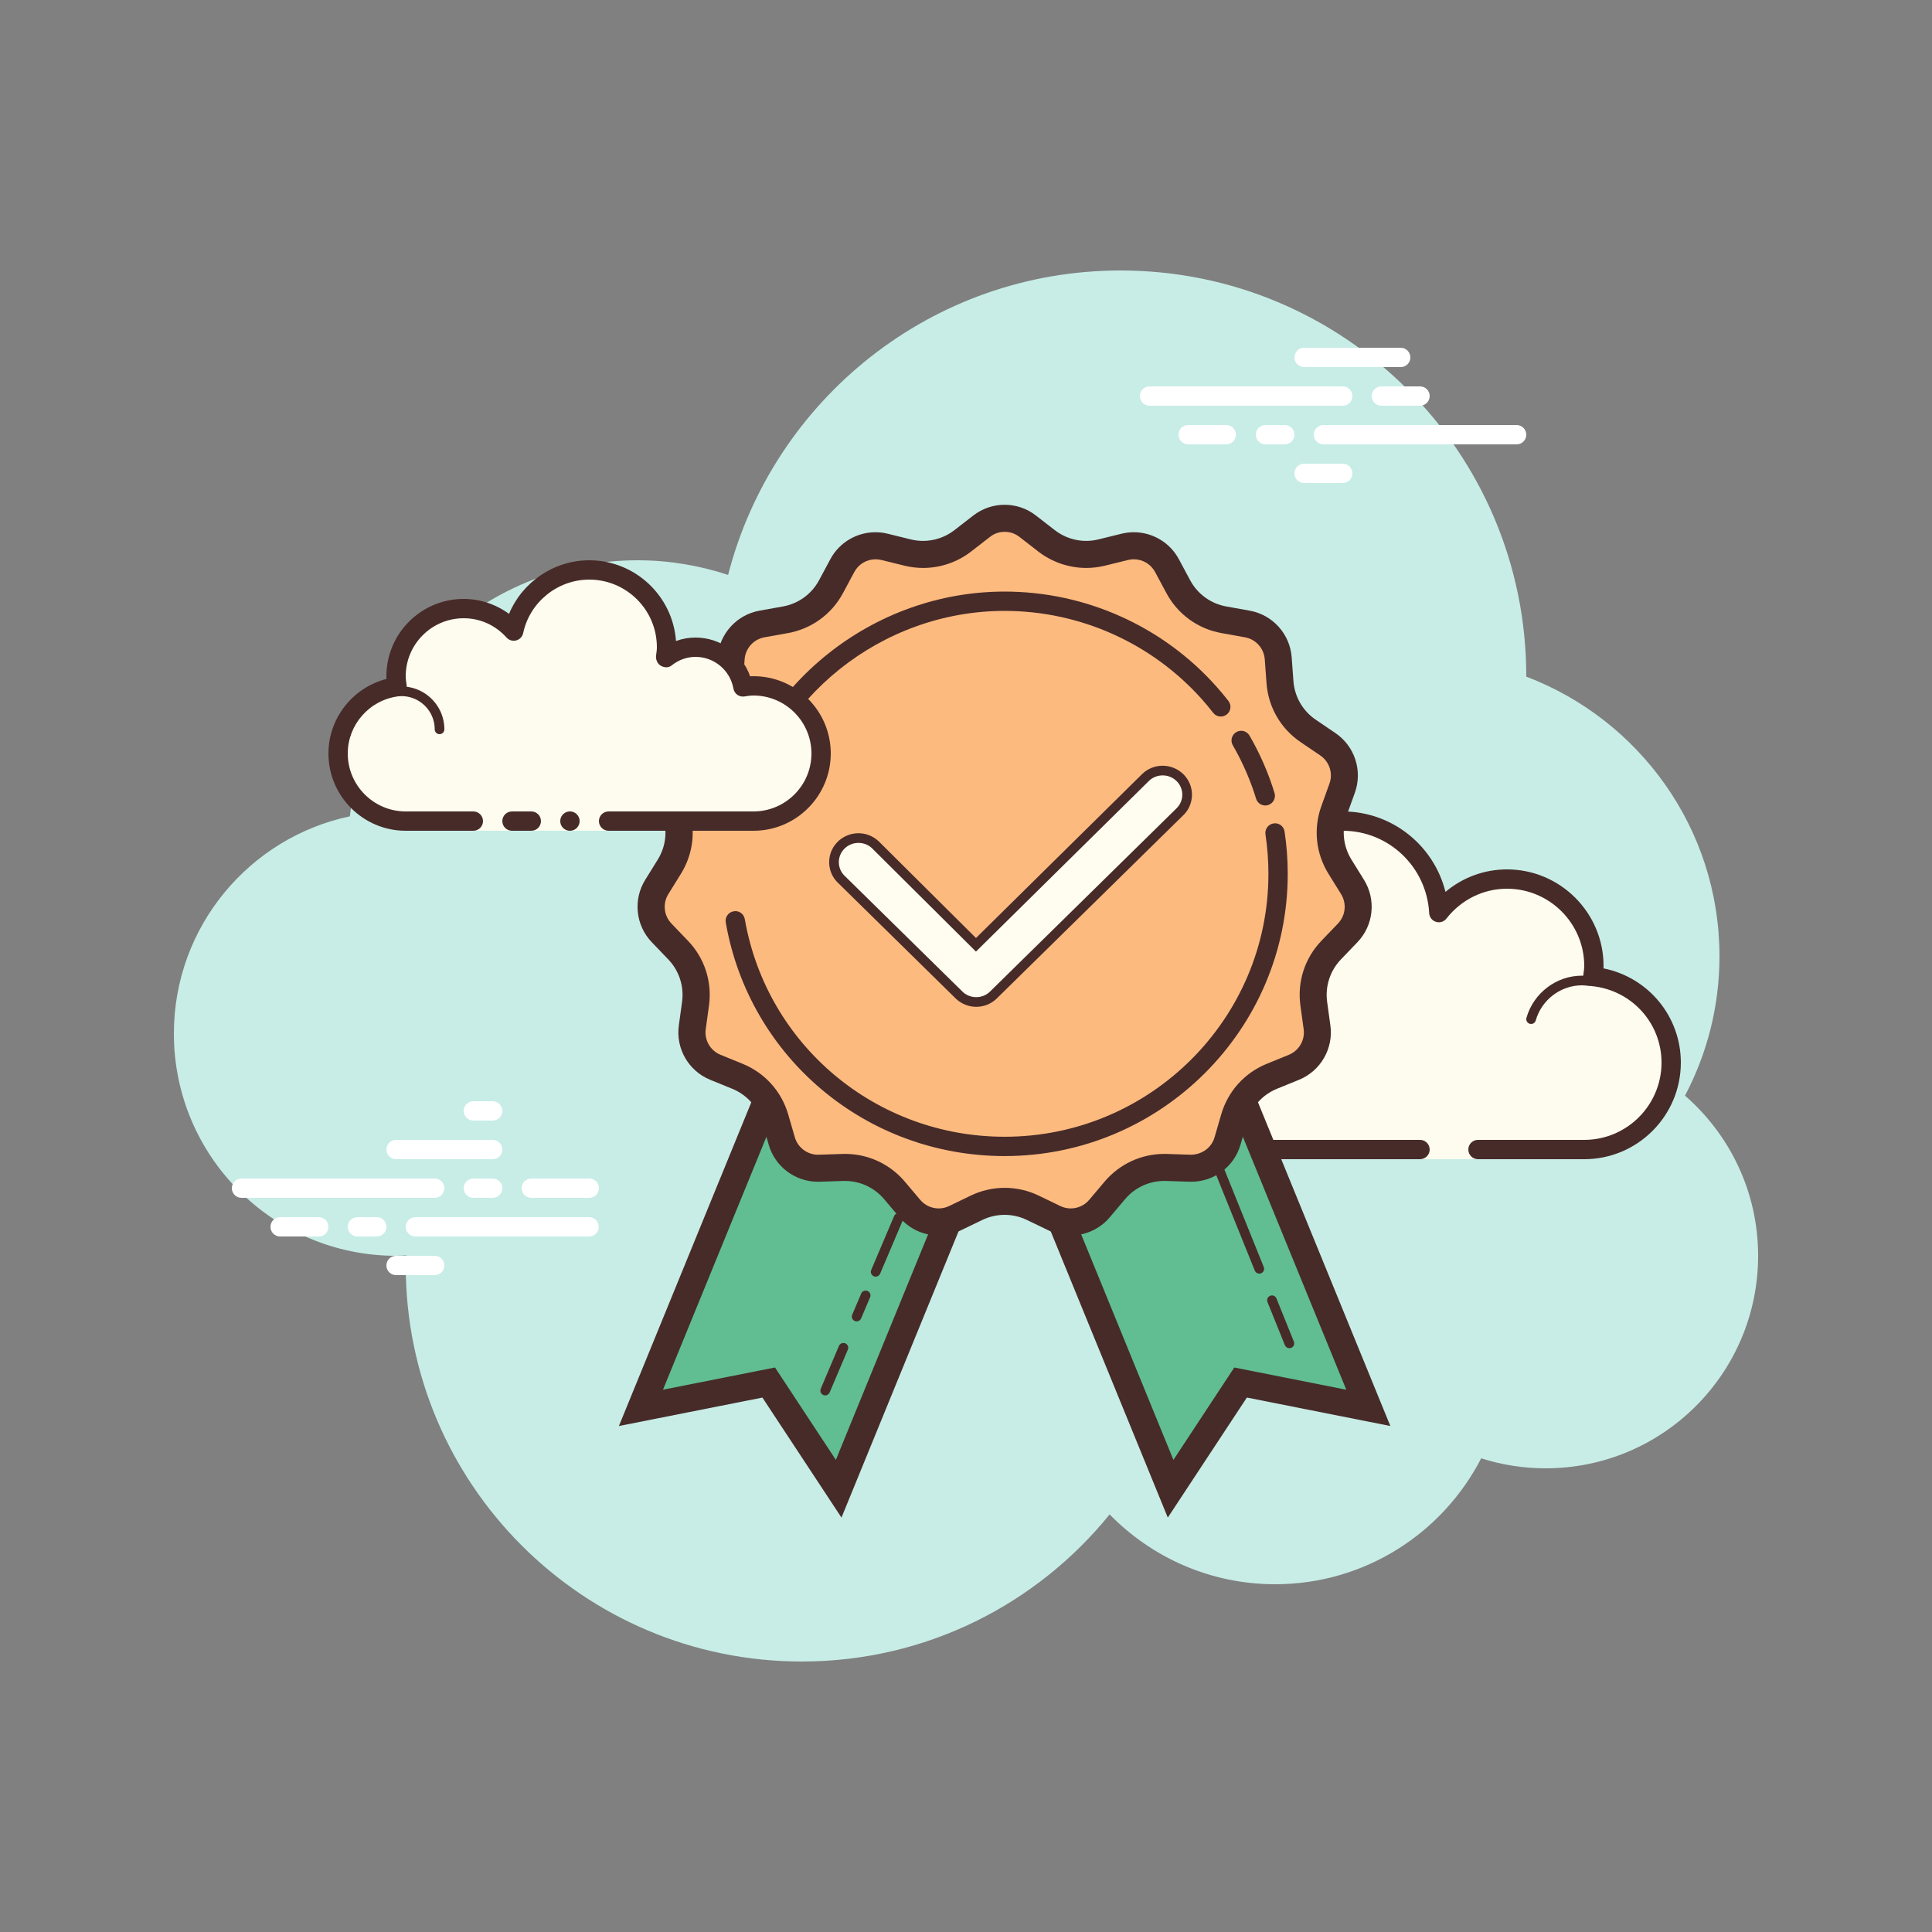 ﻿<?xml version="1.0" encoding="utf-8"?>
<svg xmlns="http://www.w3.org/2000/svg" viewBox="0 0 100 100" width="500" height="500">
  <rect x="0" y="0" width="100" height="100" fill="#808080" stroke="none"/>
  <path fill="#c7ede6" d="M87.215,56.71C88.35,54.555,89,52.105,89,49.5c0-6.621-4.159-12.257-10.001-14.478 C78.999,35.015,79,35.008,79,35c0-11.598-9.402-21-21-21c-9.784,0-17.981,6.701-20.313,15.757C36.211,29.272,34.638,29,33,29 c-7.692,0-14.023,5.793-14.89,13.252C12.906,43.353,9,47.969,9,53.5C9,59.851,14.149,65,20.5,65c0.177,0,0.352-0.012,0.526-0.022 C21.022,65.153,21,65.324,21,65.5C21,76.822,30.178,86,41.5,86c6.437,0,12.175-2.972,15.934-7.614C59.612,80.611,62.64,82,66,82 c4.65,0,8.674-2.65,10.666-6.518C77.718,75.817,78.837,76,80,76c6.075,0,11-4.925,11-11C91,61.689,89.53,58.727,87.215,56.71z" />
  <path fill="#fdfcef" d="M73.5,59.5V60h3v-0.5c0,0,4.242,0,5.5,0c2.485,0,4.5-2.015,4.5-4.5 c0-2.333-1.782-4.229-4.055-4.455C82.467,50.364,82.5,50.187,82.5,50c0-2.485-2.015-4.5-4.5-4.5c-1.438,0-2.703,0.686-3.527,1.736 C74.333,44.6,72.171,42.5,69.5,42.5c-2.761,0-5,2.239-5,5c0,0.446,0.077,0.87,0.187,1.282C64.045,48.005,63.086,47.5,62,47.5 c-1.781,0-3.234,1.335-3.455,3.055C58.364,50.533,58.187,50.5,58,50.5c-2.485,0-4.5,2.015-4.5,4.5s2.015,4.5,4.5,4.5s9.5,0,9.5,0 H73.5z" />
  <path fill="#472b29" d="M69.5,42c-3.033,0-5.5,2.467-5.5,5.5c0,0.016,0,0.031,0,0.047C63.398,47.192,62.71,47,62,47 c-1.831,0-3.411,1.261-3.858,3.005C58.095,50.002,58.048,50,58,50c-2.757,0-5,2.243-5,5s2.243,5,5,5h15.5 c0.276,0,0.5-0.224,0.5-0.5S73.776,59,73.5,59H58c-2.206,0-4-1.794-4-4s1.794-4,4-4c0.117,0,0.23,0.017,0.343,0.032l0.141,0.019 c0.021,0.003,0.041,0.004,0.062,0.004c0.246,0,0.462-0.185,0.495-0.437C59.232,49.125,60.504,48,62,48 c0.885,0,1.723,0.401,2.301,1.1c0.098,0.118,0.241,0.182,0.386,0.182c0.078,0,0.156-0.018,0.228-0.056 c0.209-0.107,0.314-0.346,0.254-0.573C65.054,48.218,65,47.852,65,47.5c0-2.481,2.019-4.5,4.5-4.5 c2.381,0,4.347,1.872,4.474,4.263c0.011,0.208,0.15,0.387,0.349,0.45c0.05,0.016,0.101,0.024,0.152,0.024 c0.15,0,0.296-0.069,0.392-0.192C75.638,46.563,76.779,46,78,46c2.206,0,4,1.794,4,4c0,0.117-0.017,0.23-0.032,0.343l-0.019,0.141 c-0.016,0.134,0.022,0.268,0.106,0.373c0.084,0.105,0.207,0.172,0.34,0.185C84.451,51.247,86,52.949,86,55c0,2.206-1.794,4-4,4 h-5.5c-0.276,0-0.5,0.224-0.5,0.5s0.224,0.5,0.5,0.5H82c2.757,0,5-2.243,5-5c0-2.397-1.689-4.413-4.003-4.877 C82.999,50.082,83,50.041,83,50c0-2.757-2.243-5-5-5c-1.176,0-2.293,0.416-3.183,1.164C74.219,43.76,72.055,42,69.5,42L69.5,42z" />
  <path fill="#472b29" d="M68 49c-1.403 0-2.609.999-2.913 2.341C64.72 51.119 64.301 51 63.875 51c-1.202 0-2.198.897-2.353 2.068C61.319 53.022 61.126 53 60.937 53c-1.529 0-2.811 1.2-2.918 2.732C58.01 55.87 58.114 55.99 58.251 56c.006 0 .012 0 .018 0 .13 0 .24-.101.249-.232.089-1.271 1.151-2.268 2.419-2.268.229 0 .47.042.738.127.022.007.045.01.067.01.055 0 .11-.02.156-.054C61.962 53.537 62 53.455 62 53.375c0-1.034.841-1.875 1.875-1.875.447 0 .885.168 1.231.473.047.041.106.063.165.063.032 0 .063-.006.093-.019.088-.035.148-.117.155-.212C65.623 50.512 66.712 49.5 68 49.5c.208 0 .425.034.682.107.023.007.047.01.07.01.109 0 .207-.073.239-.182.038-.133-.039-.271-.172-.309C68.517 49.04 68.256 49 68 49L68 49zM81.883 50.5c-1.326 0-2.508.897-2.874 2.182-.038.133.039.271.172.309C79.205 52.997 79.228 53 79.25 53c.109 0 .209-.072.24-.182C79.795 51.748 80.779 51 81.883 51c.117 0 .23.014.342.029.012.002.023.003.035.003.121 0 .229-.092.246-.217.019-.137-.077-.263-.214-.281C82.158 50.516 82.022 50.5 81.883 50.5L81.883 50.5z" />
  <path fill="#fff" d="M22.5 62h-10c-.276 0-.5-.224-.5-.5s.224-.5.5-.5h10c.276 0 .5.224.5.5S22.777 62 22.5 62zM25.5 62h-1c-.276 0-.5-.224-.5-.5s.224-.5.5-.5h1c.276 0 .5.224.5.5S25.777 62 25.5 62zM30.491 64H21.5c-.276 0-.5-.224-.5-.5s.224-.5.5-.5h8.991c.276 0 .5.224.5.5S30.767 64 30.491 64zM19.5 64h-1c-.276 0-.5-.224-.5-.5s.224-.5.5-.5h1c.276 0 .5.224.5.5S19.777 64 19.5 64zM16.5 64h-2c-.276 0-.5-.224-.5-.5s.224-.5.5-.5h2c.276 0 .5.224.5.5S16.777 64 16.5 64zM22.5 66h-2c-.276 0-.5-.224-.5-.5s.224-.5.5-.5h2c.276 0 .5.224.5.5S22.776 66 22.5 66zM25.5 57c-.177 0-.823 0-1 0-.276 0-.5.224-.5.5 0 .276.224.5.5.5.177 0 .823 0 1 0 .276 0 .5-.224.5-.5C26 57.224 25.776 57 25.5 57zM25.5 59c-.177 0-4.823 0-5 0-.276 0-.5.224-.5.5 0 .276.224.5.5.5.177 0 4.823 0 5 0 .276 0 .5-.224.5-.5C26 59.224 25.776 59 25.5 59zM30.5 61c-.177 0-2.823 0-3 0-.276 0-.5.224-.5.5 0 .276.224.5.5.5.177 0 2.823 0 3 0 .276 0 .5-.224.5-.5C31 61.224 30.776 61 30.5 61z" />
  <g>
    <path fill="#fff" d="M69.5 21h-10c-.276 0-.5-.224-.5-.5s.224-.5.5-.5h10c.276 0 .5.224.5.5S69.776 21 69.5 21zM73.5 21h-2c-.276 0-.5-.224-.5-.5s.224-.5.5-.5h2c.276 0 .5.224.5.5S73.776 21 73.5 21zM78.5 23h-10c-.276 0-.5-.224-.5-.5s.224-.5.5-.5h10c.276 0 .5.224.5.5S78.777 23 78.5 23zM66.5 23h-1c-.276 0-.5-.224-.5-.5s.224-.5.5-.5h1c.276 0 .5.224.5.5S66.776 23 66.5 23zM63.47 23H61.5c-.276 0-.5-.224-.5-.5s.224-.5.5-.5h1.97c.276 0 .5.224.5.5S63.746 23 63.47 23zM72.5 19h-5c-.276 0-.5-.224-.5-.5s.224-.5.5-.5h5c.276 0 .5.224.5.5S72.777 19 72.5 19zM69.5 25h-2c-.276 0-.5-.224-.5-.5s.224-.5.5-.5h2c.276 0 .5.224.5.5S69.776 25 69.5 25z" />
  </g>
  <g>
    <path fill="#60be92" d="M43.41 77.057L39.788 71.559 33.175 72.871 41.258 53.108 51.492 57.294z" />
    <path fill="#472b29" d="M43.555,78.55l-4.093-6.212l-7.428,1.473l8.84-21.615l11.53,4.716L43.555,78.55z M40.114,70.781 l3.15,4.782l7.315-17.887l-8.938-3.655l-7.325,17.91L40.114,70.781z" />
    <path fill="#60be92" d="M60.59 77.057L64.212 71.559 70.825 72.871 62.742 53.108 52.508 57.294z" />
    <path fill="#472b29" d="M60.445,78.55l-8.85-21.639l11.53-4.716l8.84,21.615l-7.428-1.473L60.445,78.55z M53.421,57.677 l7.315,17.887l3.15-4.782l5.798,1.15l-7.325-17.91L53.421,57.677z" />
    <path fill="#fcba7f" d="M55.417,63.248c-0.295,0-0.581-0.065-0.848-0.194l-1.11-0.538 c-0.453-0.219-0.957-0.335-1.459-0.335s-1.006,0.116-1.458,0.335l-1.111,0.538c-0.267,0.129-0.552,0.194-0.847,0.194 c-0.576,0-1.12-0.252-1.491-0.691l-0.796-0.942c-0.637-0.756-1.569-1.188-2.556-1.188c0,0-1.344,0.041-1.345,0.041 c-0.922,0-1.691-0.578-1.931-1.406l-0.344-1.185c-0.287-0.988-0.999-1.779-1.952-2.168l-1.143-0.466 c-0.825-0.336-1.316-1.188-1.195-2.069l0.168-1.223c0.14-1.021-0.189-2.032-0.902-2.774l-0.854-0.891 c-0.617-0.643-0.72-1.62-0.25-2.377l0.651-1.049c0.543-0.875,0.654-1.933,0.305-2.901l-0.418-1.16 c-0.302-0.838,0.001-1.773,0.738-2.273l1.021-0.693c0.852-0.579,1.383-1.5,1.458-2.527l0.09-1.23 c0.064-0.888,0.722-1.618,1.599-1.775l1.214-0.218c1.014-0.184,1.875-0.809,2.36-1.716l0.583-1.088 c0.34-0.634,0.999-1.028,1.718-1.028c0.156,0,0.313,0.02,0.466,0.057l1.197,0.295c0.262,0.064,0.531,0.097,0.8,0.097 c0.74,0,1.469-0.249,2.054-0.703l0.975-0.757c0.345-0.268,0.758-0.409,1.195-0.409s0.85,0.142,1.195,0.409l0.975,0.757 c0.585,0.454,1.314,0.703,2.054,0.703c0.269,0,0.538-0.032,0.8-0.097l1.198-0.295c0.153-0.037,0.31-0.057,0.466-0.057 c0.719,0,1.378,0.395,1.718,1.029l0.582,1.087c0.486,0.907,1.346,1.532,2.36,1.715l1.215,0.219 c0.877,0.157,1.535,0.888,1.599,1.775l0.09,1.23c0.075,1.027,0.607,1.948,1.458,2.527l1.021,0.693 c0.737,0.5,1.041,1.436,0.739,2.273l-0.418,1.16c-0.349,0.969-0.238,2.026,0.305,2.901l0.651,1.049 c0.469,0.757,0.367,1.734-0.25,2.377l-0.854,0.891c-0.712,0.742-1.042,1.754-0.901,2.773l0.168,1.224 c0.121,0.882-0.371,1.733-1.195,2.069l-1.143,0.466c-0.954,0.389-1.665,1.18-1.952,2.168l-0.344,1.185 c-0.24,0.828-1.01,1.407-1.872,1.407l-1.404-0.042c-0.987,0-1.919,0.433-2.557,1.188l-0.795,0.941 C56.537,62.996,55.993,63.248,55.417,63.248z" />
    <path fill="#472b29" d="M52,27.527c0.28,0,0.545,0.091,0.766,0.263l0.974,0.756c0.707,0.548,1.589,0.851,2.483,0.851 c0.325,0,0.651-0.04,0.967-0.117l1.198-0.295c0.098-0.024,0.199-0.036,0.299-0.036c0.461,0,0.883,0.252,1.101,0.659l0.583,1.088 c0.588,1.097,1.628,1.853,2.853,2.073l1.215,0.218c0.562,0.101,0.983,0.569,1.025,1.139l0.09,1.23 c0.091,1.242,0.733,2.355,1.764,3.055l1.021,0.693c0.472,0.321,0.667,0.92,0.473,1.457l-0.418,1.161 c-0.422,1.171-0.288,2.45,0.369,3.508l0.65,1.048c0.301,0.485,0.235,1.112-0.16,1.524l-0.854,0.89 c-0.862,0.898-1.26,2.121-1.09,3.354l0.168,1.223c0.078,0.565-0.237,1.111-0.766,1.327l-1.142,0.466 c-1.153,0.47-2.013,1.425-2.36,2.621l-0.344,1.185c-0.154,0.53-0.646,0.9-1.237,0.9c0,0-0.001,0-0.001,0l-1.234-0.04 l-0.127-0.002c-1.195,0-2.323,0.524-3.094,1.437l-0.796,0.942c-0.238,0.282-0.586,0.443-0.955,0.443 c-0.189,0-0.372-0.042-0.543-0.125l-1.111-0.537c-0.547-0.265-1.156-0.404-1.763-0.404s-1.217,0.14-1.763,0.404l-1.111,0.537 c-0.171,0.083-0.354,0.125-0.543,0.125c-0.369,0-0.717-0.162-0.956-0.443l-0.796-0.942c-0.771-0.913-1.899-1.437-3.094-1.437 l-0.128,0.002l-1.272,0.041c-0.552,0-1.046-0.371-1.2-0.901l-0.344-1.185c-0.347-1.196-1.207-2.151-2.36-2.621l-1.142-0.466 c-0.529-0.216-0.844-0.761-0.766-1.327l0.168-1.223c0.169-1.233-0.228-2.456-1.09-3.354l-0.854-0.89 c-0.395-0.412-0.461-1.039-0.16-1.524l0.651-1.048c0.656-1.058,0.791-2.336,0.369-3.508l-0.418-1.161 c-0.194-0.537,0.001-1.136,0.473-1.457l1.021-0.693c1.03-0.7,1.672-1.813,1.763-3.055l0.09-1.23 c0.042-0.569,0.463-1.038,1.025-1.139l1.214-0.218c1.225-0.22,2.265-0.976,2.854-2.073l0.583-1.088 c0.218-0.407,0.64-0.659,1.101-0.659c0.1,0,0.201,0.012,0.299,0.036l1.198,0.295c0.316,0.078,0.642,0.117,0.967,0.117 c0.895,0,1.777-0.302,2.483-0.851l0.975-0.756C51.455,27.618,51.72,27.527,52,27.527 M52,26.127 c-0.573,0-1.146,0.186-1.624,0.557l-0.975,0.756c-0.469,0.364-1.042,0.557-1.625,0.557c-0.211,0-0.423-0.025-0.633-0.077 l-1.198-0.295c-0.211-0.052-0.423-0.077-0.633-0.077c-0.959,0-1.866,0.523-2.335,1.398l-0.583,1.088 c-0.382,0.713-1.07,1.213-1.867,1.356l-1.214,0.218c-1.191,0.214-2.086,1.208-2.174,2.415l-0.09,1.23 c-0.059,0.807-0.484,1.543-1.154,1.999l-1.021,0.693c-1.001,0.68-1.414,1.952-1.004,3.09l0.418,1.161 c0.274,0.762,0.186,1.607-0.241,2.295l-0.65,1.048c-0.638,1.028-0.498,2.358,0.34,3.231l0.854,0.89 c0.561,0.584,0.823,1.393,0.713,2.194l-0.168,1.223c-0.165,1.199,0.504,2.356,1.624,2.813l1.142,0.466 c0.75,0.306,1.318,0.938,1.544,1.715l0.344,1.185c0.329,1.135,1.369,1.911,2.544,1.911c0.028,0,0.056,0,0.084-0.001l1.233-0.04 c0.028-0.001,0.056-0.001,0.083-0.001c0.779,0,1.52,0.343,2.025,0.94l0.796,0.942c0.516,0.611,1.263,0.94,2.025,0.94 c0.39,0,0.784-0.086,1.153-0.265l1.111-0.537c0.364-0.176,0.759-0.264,1.154-0.264s0.789,0.088,1.154,0.264l1.111,0.537 c0.369,0.179,0.763,0.265,1.153,0.265c0.762,0,1.509-0.329,2.025-0.94l0.796-0.942c0.504-0.597,1.246-0.94,2.025-0.94 c0.028,0,0.055,0,0.083,0.001l1.233,0.04c0.028,0.001,0.056,0.001,0.084,0.001c1.175,0,2.215-0.776,2.544-1.911l0.344-1.185 c0.226-0.777,0.794-1.409,1.544-1.715l1.142-0.466c1.12-0.457,1.789-1.615,1.624-2.813l-0.168-1.223 c-0.11-0.802,0.153-1.61,0.713-2.194l0.854-0.89c0.838-0.873,0.978-2.203,0.34-3.231l-0.65-1.048 c-0.427-0.688-0.516-1.533-0.241-2.295l0.418-1.161c0.41-1.138-0.003-2.41-1.004-3.09l-1.021-0.693 c-0.67-0.455-1.095-1.191-1.154-1.999l-0.09-1.23c-0.088-1.207-0.983-2.201-2.174-2.415l-1.214-0.218 c-0.797-0.143-1.485-0.643-1.867-1.356l-0.583-1.088c-0.469-0.875-1.375-1.398-2.335-1.398c-0.21,0-0.422,0.025-0.633,0.077 l-1.198,0.295c-0.209,0.051-0.421,0.077-0.633,0.077c-0.582,0-1.155-0.192-1.625-0.557l-0.975-0.756 C53.146,26.313,52.573,26.127,52,26.127L52,26.127z" />
    <path fill="#472b29" d="M65.492 41.692c-.214 0-.412-.138-.478-.354-.061-.197-.125-.394-.195-.586-.27-.752-.609-1.484-1.009-2.176-.139-.238-.057-.545.182-.683.239-.141.545-.057.683.183.43.743.795 1.529 1.085 2.338.074.208.144.418.209.631.081.264-.067.543-.331.624C65.589 41.686 65.54 41.692 65.492 41.692zM38.18 42.678c-.036 0-.072-.004-.108-.012-.27-.06-.44-.326-.38-.597C39.159 35.436 45.176 30.62 52 30.62c4.192 0 8.192 1.797 10.975 4.93.21.236.413.48.608.731.169.218.13.532-.088.701-.219.172-.533.13-.702-.088-.181-.233-.37-.46-.565-.681C59.634 33.295 55.907 31.62 52 31.62c-6.358 0-11.965 4.485-13.332 10.666C38.616 42.519 38.41 42.678 38.18 42.678zM52 59.838c-7.144 0-13.214-5.085-14.435-12.091-.047-.272.135-.531.407-.578.278-.055.531.134.579.406 1.137 6.526 6.793 11.263 13.45 11.263 7.528 0 13.652-6.104 13.652-13.608 0-.683-.051-1.369-.153-2.042-.041-.272.147-.527.42-.568.278-.044.528.147.569.42.108.722.164 1.458.164 2.19C66.652 53.284 60.079 59.838 52 59.838zM66.738 69.782c-.099 0-.192-.059-.232-.156l-.901-2.231c-.052-.128.01-.273.138-.325.127-.056.273.008.326.138l.901 2.231c.052.128-.01.273-.138.325C66.801 69.776 66.769 69.782 66.738 69.782z" />
    <g>
      <path fill="#472b29" d="M65.18,65.923c-0.099,0-0.192-0.059-0.232-0.156l-2.075-5.14c-0.052-0.128,0.01-0.273,0.138-0.325 c0.126-0.055,0.273,0.009,0.326,0.138l2.075,5.14c0.052,0.128-0.01,0.273-0.138,0.325C65.243,65.917,65.211,65.923,65.18,65.923z" />
    </g>
    <g>
      <path fill="#472b29" d="M42.713,72.226c-0.033,0-0.066-0.007-0.098-0.02c-0.127-0.055-0.187-0.201-0.132-0.328l0.941-2.215 c0.054-0.128,0.201-0.183,0.328-0.133c0.127,0.055,0.187,0.201,0.132,0.328l-0.941,2.215 C42.902,72.169,42.81,72.226,42.713,72.226z" />
    </g>
    <g>
      <path fill="#472b29" d="M44.341,68.395c-0.033,0-0.066-0.007-0.098-0.02c-0.127-0.055-0.187-0.201-0.132-0.328l0.465-1.094 c0.054-0.128,0.201-0.183,0.328-0.133c0.127,0.055,0.187,0.201,0.132,0.328l-0.465,1.094 C44.53,68.338,44.438,68.395,44.341,68.395z" />
    </g>
    <g>
      <path fill="#472b29" d="M45.325,66.079c-0.033,0-0.066-0.007-0.098-0.02c-0.127-0.055-0.187-0.201-0.132-0.328l1.183-2.785 c0.054-0.128,0.201-0.185,0.328-0.133c0.127,0.055,0.187,0.201,0.132,0.328l-1.183,2.785 C45.514,66.022,45.422,66.079,45.325,66.079z" />
    </g>
  </g>
  <g>
    <path fill="#fdfcef" d="M24.5,42.5c0,0-1.567,0-3.5,0s-3.5-1.567-3.5-3.5c0-1.781,1.335-3.234,3.055-3.455 C20.527,35.366,20.5,35.187,20.5,35c0-1.933,1.567-3.5,3.5-3.5c1.032,0,1.95,0.455,2.59,1.165c0.384-1.808,1.987-3.165,3.91-3.165 c2.209,0,4,1.791,4,4c0,0.191-0.03,0.374-0.056,0.558C34.872,33.714,35.408,33.5,36,33.5c1.228,0,2.245,0.887,2.455,2.055 C38.634,35.527,38.813,35.5,39,35.5c1.933,0,3.5,1.567,3.5,3.5s-1.567,3.5-3.5,3.5s-7.5,0-7.5,0V43h-7V42.5z" />
    <path fill="#472b29" d="M22.75 38c.138 0 .25-.112.25-.25 0-1.223-.995-2.218-2.218-2.218-.034.009-.737-.001-1.244.136-.133.036-.212.173-.176.306.036.134.173.213.306.176.444-.12 1.1-.12 1.113-.118.948 0 1.719.771 1.719 1.718C22.5 37.888 22.612 38 22.75 38zM29.5 42A.5.5 0 1 0 29.5 43 .5.5 0 1 0 29.5 42z" />
    <path fill="#472b29" d="M21,43h3.5c0.276,0,0.5-0.224,0.5-0.5S24.776,42,24.5,42H21c-1.654,0-3-1.346-3-3 c0-1.496,1.125-2.768,2.618-2.959c0.134-0.018,0.255-0.088,0.336-0.196s0.115-0.244,0.094-0.377C21.025,35.314,21,35.16,21,35 c0-1.654,1.346-3,3-3c0.85,0,1.638,0.355,2.219,1c0.125,0.139,0.321,0.198,0.5,0.148c0.182-0.049,0.321-0.195,0.36-0.379 C27.42,31.165,28.859,30,30.5,30c1.93,0,3.5,1.57,3.5,3.5c0,0.143-0.021,0.28-0.041,0.418c-0.029,0.203,0.063,0.438,0.242,0.54 c0.179,0.102,0.396,0.118,0.556-0.01C35.122,34.155,35.551,34,36,34c0.966,0,1.792,0.691,1.963,1.644 c0.048,0.267,0.296,0.446,0.569,0.405C38.686,36.025,38.84,36,39,36c1.654,0,3,1.346,3,3s-1.346,3-3,3h-7.5 c-0.276,0-0.5,0.224-0.5,0.5s0.224,0.5,0.5,0.5H39c2.206,0,4-1.794,4-4s-1.794-4-4-4c-0.059,0-0.116,0.002-0.174,0.006 C38.412,33.82,37.289,33,36,33c-0.349,0-0.689,0.061-1.011,0.18C34.824,30.847,32.874,29,30.5,29 c-1.831,0-3.466,1.127-4.153,2.774C25.667,31.276,24.845,31,24,31c-2.206,0-4,1.794-4,4c0,0.048,0.001,0.095,0.004,0.142 C18.261,35.59,17,37.169,17,39C17,41.206,18.794,43,21,43z" />
    <path fill="#472b29" d="M26.5,42c0.159,0,0.841,0,1,0c0.276,0,0.5,0.224,0.5,0.5c0,0.276-0.224,0.5-0.5,0.5 c-0.159,0-0.841,0-1,0c-0.276,0-0.5-0.224-0.5-0.5C26,42.224,26.224,42,26.5,42z" />
  </g>
  <g>
    <path fill="#fefdef" d="M50.528,51.863c-0.315,0-0.617-0.115-0.85-0.323l-6.104-5.997 c-0.243-0.216-0.39-0.523-0.406-0.858c-0.016-0.333,0.102-0.653,0.33-0.899c0.239-0.259,0.581-0.407,0.936-0.407 c0.314,0,0.616,0.115,0.849,0.323l5.232,5.201l8.791-8.673c0.241-0.225,0.549-0.346,0.873-0.346 c0.351,0,0.677,0.139,0.919,0.391c0.233,0.241,0.356,0.559,0.347,0.893c-0.01,0.334-0.151,0.646-0.398,0.875L51.4,51.52 C51.16,51.743,50.852,51.863,50.528,51.863z" />
    <path fill="#472b29" d="M60.179,40.134c0.269,0,0.538,0.104,0.739,0.313c0.386,0.401,0.367,1.032-0.041,1.411 l-9.651,9.482c-0.195,0.182-0.446,0.273-0.697,0.273c-0.244,0-0.49-0.086-0.684-0.26l-6.095-5.989 c-0.415-0.371-0.445-1.002-0.068-1.41c0.201-0.216,0.476-0.326,0.752-0.326c0.244,0,0.488,0.085,0.683,0.259l5.398,5.367 l8.967-8.848C59.677,40.225,59.928,40.134,60.179,40.134 M60.179,39.634L60.179,39.634c-0.387,0-0.755,0.144-1.038,0.406 l-8.625,8.511l-5.047-5.018c-0.298-0.268-0.659-0.405-1.035-0.405c-0.424,0-0.832,0.177-1.119,0.486 c-0.275,0.297-0.415,0.681-0.396,1.083c0.019,0.402,0.196,0.771,0.498,1.041l6.078,5.972c0.297,0.266,0.658,0.403,1.034,0.403 c0.387,0,0.756-0.145,1.038-0.407l9.661-9.491c0.286-0.265,0.456-0.638,0.468-1.04c0.011-0.401-0.137-0.783-0.417-1.074 C60.993,39.804,60.592,39.634,60.179,39.634L60.179,39.634z" />
  </g>
</svg>